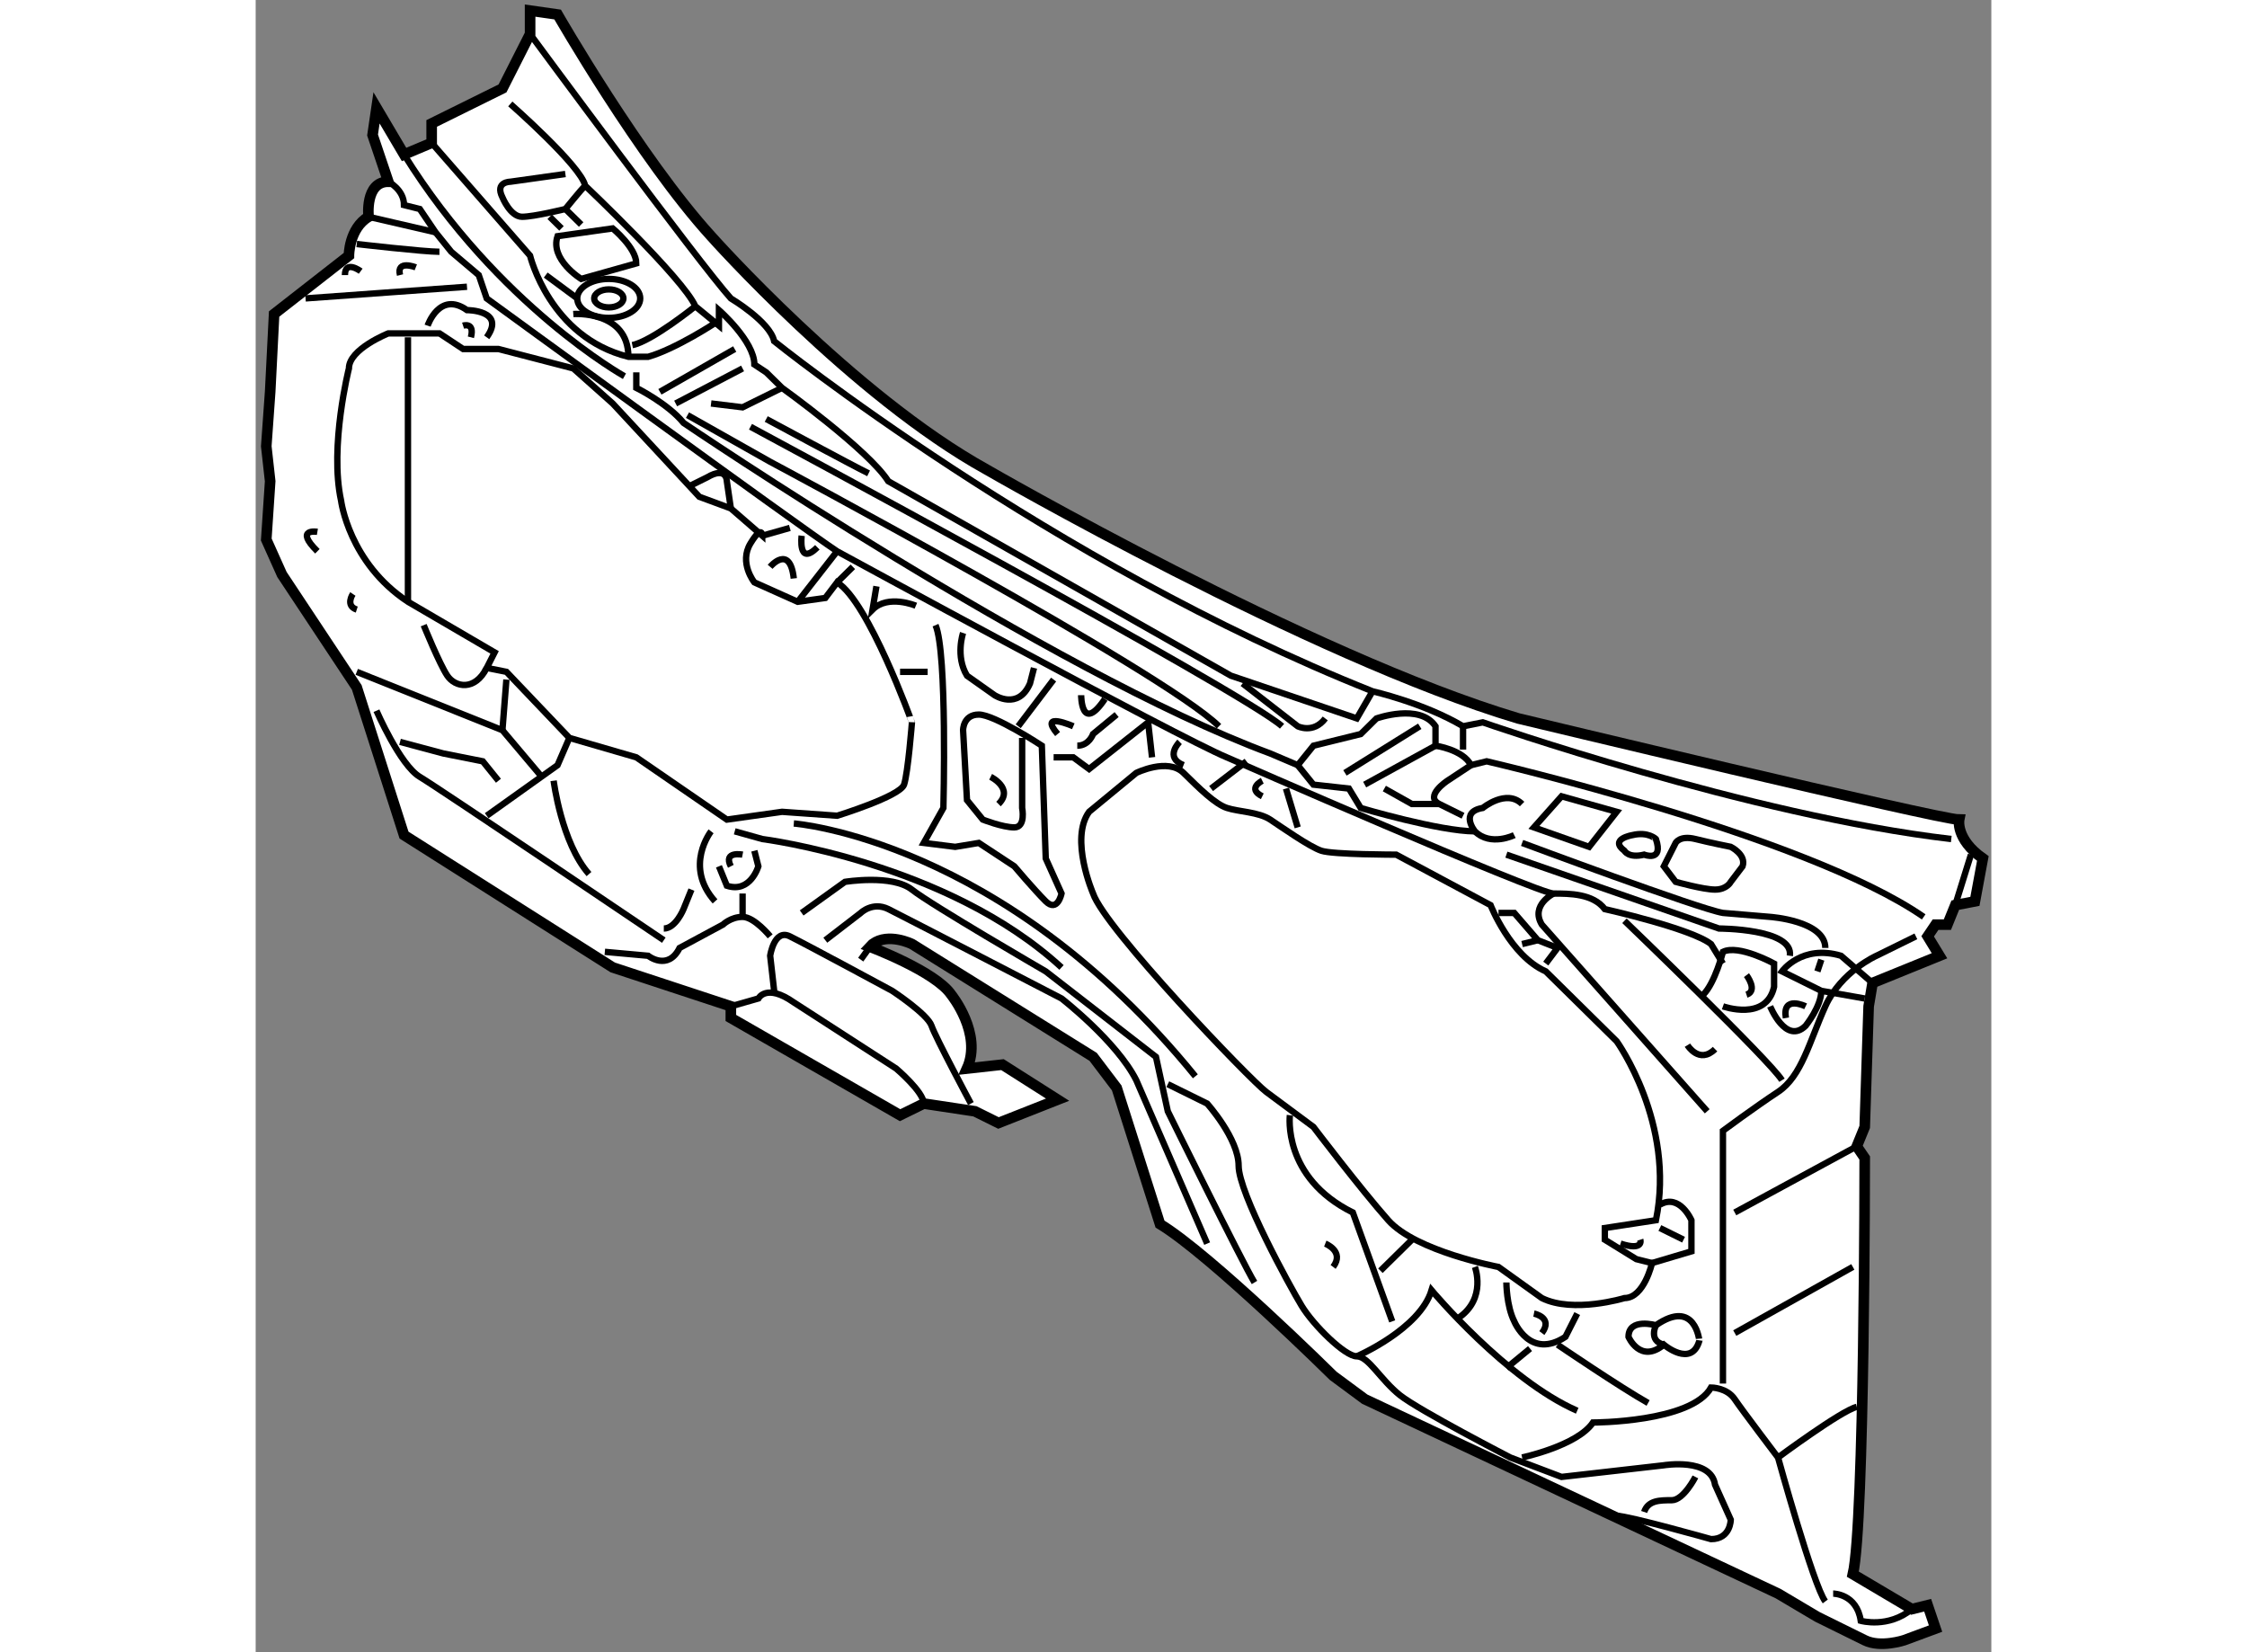 <?xml version="1.0" encoding="utf-8"?>
<!-- Generator: Adobe Illustrator 15.1.0, SVG Export Plug-In . SVG Version: 6.00 Build 0)  -->
<!DOCTYPE svg PUBLIC "-//W3C//DTD SVG 1.1//EN" "http://www.w3.org/Graphics/SVG/1.1/DTD/svg11.dtd">
<svg version="1.1" xmlns="http://www.w3.org/2000/svg" xmlns:xlink="http://www.w3.org/1999/xlink" x="0px" y="0px" width="244.8px"
	 height="180px" viewBox="146.511 19.034 81.858 77.922" enable-background="new 0 0 244.8 180" xml:space="preserve">
	
<rect x="146.511" y="19.034" width="81.858" height="77.922" fill="#808080" stroke="none"/>
	
<g><path fill="#FFFFFF" stroke="#000000" stroke-width="0.5" d="M175.484,63.688c0,0,3.089,1.159,3.833,2.258
				c0,0,1.486,1.833,0.741,3.483l1.674-0.185l2.6,1.653l-2.788,1.1l-1.113-0.552l-2.413-0.364l-1.115,0.548l-7.981-4.586v-0.549
				l-5.572-1.835l-9.842-6.24l-2.229-6.966l-3.528-5.323l-0.74-1.65l0.184-2.749l-0.184-1.651l0.184-2.568l0.186-3.669l3.528-2.754
				c0,0,0-1.283,0.928-1.832c0,0-0.185-1.653,0.931-1.653l-0.744-2.202l0.187-1.281l1.299,2.199l1.302-0.548v-0.916l3.341-1.652
				l1.301-2.568v-1.102l1.298,0.185c0,0,3.898,6.785,7.241,10.456c0,0,6.687,7.52,12.999,11.009c0,0,15.228,8.8,25.068,11.734
				c0,0,19.865,4.771,20.792,4.771c0,0-0.183,0.916,1.117,1.833l-0.374,2.022l-0.926,0.179l-0.372,0.919h-0.557l-0.373,0.552
				l0.558,0.916l-3.157,1.283l-0.185,1.102l-0.185,5.687l-0.374,0.917l0.374,0.549c0,0,0,17.242-0.559,19.628l2.784,1.648
				l0.743-0.184l0.373,1.102l-1.483,0.549c0,0-1.116,0.371-1.858,0c-0.741-0.367-2.229-1.1-2.229-1.1l-1.856-1.1l-19.495-9.169
				l-1.487-1.1c0,0-5.757-5.689-8.169-7.157l-2.042-6.421l-1.111-1.466l-8.544-5.321c0,0-1.114-0.552-1.856,0L175.484,63.688z"></path><path fill="none" stroke="#000000" stroke-width="0.3" d="M159.45,20.636c0,0,7.982,10.821,9.471,12.472
				c0,0,1.854,1.101,2.043,2.017c0,0,12.995,10.455,28.222,16.512c0,0,2.413,0.548,4.269,1.649l0.93-0.185
				c0,0,12.626,4.404,22.095,5.503"></path><line fill="none" stroke="#000000" stroke-width="0.3" x1="227.407" y1="59.341" x2="226.666" y2="61.723"></line><path fill="none" stroke="#000000" stroke-width="0.3" d="M158.52,23.936c0,0,3.343,2.935,3.53,3.853c0,0,4.641,4.399,5.196,5.688
				l0.95,0.78l0.164,0.136v-0.734c0,0,1.671,1.465,1.671,2.566l0.559,0.369l0.744,0.731c0,0,4.084,2.935,5.013,4.405l16.155,9.17
				l5.941,2.015l0.742-1.28"></path><line fill="none" stroke="#000000" stroke-width="0.3" x1="203.454" y1="53.286" x2="203.454" y2="54.386"></line><line fill="none" stroke="#000000" stroke-width="0.3" x1="202.154" y1="54.203" x2="198.814" y2="56.038"></line><line fill="none" stroke="#000000" stroke-width="0.3" x1="201.413" y1="53.286" x2="197.884" y2="55.486"></line><path fill="none" stroke="#000000" stroke-width="0.3" d="M203.827,55.122l-1.111,0.734c0,0-1.117,0.734-0.375,1.099l1.113,0.552"></path><path fill="none" stroke="#000000" stroke-width="0.3" d="M205.869,58.42c0,0-1.116,0.554-1.855-0.179c0,0-0.744-0.917,0.37-1.102
				c0,0,1.114-0.916,1.855-0.185"></path><polygon fill="none" stroke="#000000" stroke-width="0.3" points="206.796,58.056 208.1,56.59 210.699,57.321 209.4,58.974 		"></polygon><path fill="none" stroke="#000000" stroke-width="0.3" d="M211.441,58.42c0,0-1.115,0.185-0.375,0.738
				c0,0,0.185,0.363,0.929,0.183c0,0,0.929,0.365,0.556-0.736C212.551,58.604,212.182,58.241,211.441,58.42z"></path><path fill="none" stroke="#000000" stroke-width="0.3" d="M213.48,58.789c0,0,0.188-0.369,0.932-0.185
				c0.739,0.185,1.668,0.369,1.668,0.369s0.745,0.367,0.557,0.917l-0.557,0.733c0,0-0.182,0.366-0.741,0.366
				c-0.557,0-1.858-0.366-1.858-0.366l-0.557-0.733L213.48,58.789z"></path><line fill="none" stroke="#000000" stroke-width="0.3" x1="169.104" y1="35.495" x2="165.576" y2="37.513"></line><line fill="none" stroke="#000000" stroke-width="0.3" x1="169.475" y1="36.41" x2="166.318" y2="38.063"></line><polyline fill="none" stroke="#000000" stroke-width="0.3" points="171.334,37.326 169.475,38.244 167.989,38.063 		"></polyline><path fill="none" stroke="#000000" stroke-width="0.3" d="M170.59,38.795c0,0,4.086,2.202,4.828,2.564"></path><path fill="none" stroke="#000000" stroke-width="0.3" d="M169.848,39.16c0,0,23.211,12.477,25.069,14.126"></path><path fill="none" stroke="#000000" stroke-width="0.3" d="M193.056,51.267l2.601,2.02c0,0,0.741,0.367,1.299-0.369"></path><path fill="none" stroke="#000000" stroke-width="0.3" d="M166.877,38.613l3.898,2.199c0,0,18.568,9.908,21.167,12.474"></path><path fill="none" stroke="#000000" stroke-width="0.3" d="M225.179,62.277c-5.567-3.857-20.61-7.338-20.61-7.338l-0.741,0.182
				c-0.373-0.736-1.673-0.918-1.673-0.918v-0.917c-0.74-1.101-2.782-0.369-2.782-0.369l-0.744,0.736l-2.23,0.55l-0.741,0.918
				l-1.296-0.551c-10.398-3.851-27.67-15.59-27.67-15.59c-0.742-0.917-2.229-1.654-2.229-1.654v-0.731"></path><path fill="none" stroke="#000000" stroke-width="0.3" d="M195.656,55.122l0.741,0.917l1.674,0.185l0.557,0.916
				c0,0,3.713,1.102,5.386,1.102"></path><polyline fill="none" stroke="#000000" stroke-width="0.3" points="199.742,56.223 201.043,56.954 202.341,56.954 		"></polyline><path fill="none" stroke="#000000" stroke-width="0.3" d="M206.239,58.789c0,0,8.358,3.118,9.472,3.301l2.228,0.187
				c0,0,2.6,0.182,2.6,1.463"></path><path fill="none" stroke="#000000" stroke-width="0.3" d="M205.498,59.341l10.025,3.484c0,0,3.53,0,3.344,1.285"></path><path fill="none" stroke="#000000" stroke-width="0.3" d="M224.811,63.194l-1.86,0.916c0,0-1.668,0.737-2.412,2.385
				c-0.744,1.647-1.116,3.3-2.229,4.034c-1.113,0.734-2.599,1.835-2.599,1.835v11.922"></path><path fill="none" stroke="#000000" stroke-width="0.3" d="M222.396,66.125l-2.045-0.361l-1.855-0.917c0,0,0.927-1.289,2.784-0.737
				l1.485,1.283"></path><path fill="none" stroke="#000000" stroke-width="0.3" d="M215.711,66.495c0,0,2.04,0.731,2.412-0.919v-1.099
				c0,0-1.669-0.919-2.412-0.552c0,0-0.372,1.468-0.929,2.02"></path><path fill="none" stroke="#000000" stroke-width="0.3" d="M217.938,66.495c0,0,0.741,1.832,1.673,0.918
				c0,0,0.739-0.918,0.739-1.65"></path><line fill="none" stroke="#000000" stroke-width="0.3" x1="220.351" y1="64.293" x2="220.166" y2="64.847"></line><path fill="none" stroke="#000000" stroke-width="0.3" d="M219.611,66.495c0,0-1.116-0.55-0.932,0.549"></path><path fill="none" stroke="#000000" stroke-width="0.3" d="M216.821,65.024c0,0,0.561,0.739,0,0.921"></path><path fill="none" stroke="#000000" stroke-width="0.3" d="M154.809,25.772l4.642,5.317c0,0,0.928,3.853,4.639,4.772h0.931
				c1.299-0.367,3.177-1.605,3.177-1.605"></path><path fill="none" stroke="#000000" stroke-width="0.3" d="M163.904,36.778c0,0-5.943-3.301-10.397-10.458"></path><path fill="none" stroke="#000000" stroke-width="0.3" d="M163.349,29.806c0,0,1.113,0.917,1.113,1.651l-2.6,0.731
				c0,0-1.484-0.913-1.114-2.014L163.349,29.806z"></path><path fill="none" stroke="#000000" stroke-width="0.3" d="M161.118,27.24l-2.599,0.365c0,0-0.741,0-0.37,0.736
				c0,0,0.37,0.917,0.928,0.917c0.556,0,2.041-0.367,2.041-0.367s0.744-0.917,0.932-1.102"></path><line fill="none" stroke="#000000" stroke-width="0.3" x1="161.118" y1="28.891" x2="161.862" y2="29.622"></line><line fill="none" stroke="#000000" stroke-width="0.3" x1="160.378" y1="29.258" x2="160.934" y2="29.806"></line><path fill="none" stroke="#000000" stroke-width="0.3" d="M161.491,33.844c0,0,2.598-0.185,2.598,2.018"></path><path fill="none" stroke="#000000" stroke-width="0.3" d="M167.246,33.477c0,0-2.041,1.648-2.971,1.833"></path><ellipse fill="none" stroke="#000000" stroke-width="0.3" cx="163.162" cy="33.107" rx="1.485" ry="0.919"></ellipse><ellipse fill="none" stroke="#000000" stroke-width="0.3" cx="163.166" cy="33.107" rx="0.688" ry="0.425"></ellipse><line fill="none" stroke="#000000" stroke-width="0.3" x1="161.677" y1="33.107" x2="160.19" y2="32.007"></line><path fill="none" stroke="#000000" stroke-width="0.3" d="M152.766,27.604c0,0,0.741,0.367,0.741,1.102l0.744,0.185l0.744,1.099
				l0.741,0.919l1.297,1.099l0.374,1.101c0,0,14.854,10.824,16.526,11.925c0,0,16.153,8.803,18.382,9.72
				c0,0,14.667,6.422,15.411,6.422c0.742,0,1.855,0,2.413,0.733c0,0,4.086,0.918,5.012,1.651l0.56,0.919"></path><path fill="none" stroke="#000000" stroke-width="0.3" d="M211.066,62.459c0,0,6.872,6.604,7.429,7.52"></path><path fill="none" stroke="#000000" stroke-width="0.3" d="M207.727,61.174c0,0-1.113,0.548-0.556,1.468l7.798,8.803"></path><line fill="none" stroke="#000000" stroke-width="0.3" x1="222.021" y1="73.099" x2="216.268" y2="76.218"></line><line fill="none" stroke="#000000" stroke-width="0.3" x1="221.837" y1="78.784" x2="216.268" y2="81.905"></line><path fill="none" stroke="#000000" stroke-width="0.3" d="M206.239,87.772c0,0,2.6-0.551,3.343-1.649c0,0,4.644,0,5.569-1.651
				c0,0,0.747,0,1.116,0.552c0.369,0.546,2.042,2.749,2.042,2.749s1.671,6.051,2.229,6.788"></path><path fill="none" stroke="#000000" stroke-width="0.3" d="M218.31,87.772c0,0,2.97-2.203,3.712-2.386"></path><path fill="none" stroke="#000000" stroke-width="0.3" d="M220.909,94.192c0,0,1.114,0,1.302,1.283c0,0,1.299,0.367,2.41-0.551"></path><path fill="none" stroke="#000000" stroke-width="0.3" d="M214.412,88.688c0,0-0.558,1.1-1.116,1.1c-0.56,0-1.114,0-1.301,0.554"></path><path fill="none" stroke="#000000" stroke-width="0.3" d="M170.964,65.763l-0.188-1.653c0,0,0.188-1.285,0.929-0.916
				c0.743,0.364,4.825,2.569,4.825,2.569s1.675,1.099,1.857,1.65c0.187,0.55,1.856,3.668,1.856,3.668"></path><path fill="none" stroke="#000000" stroke-width="0.3" d="M168.921,66.495l1.299-0.371c0,0,0.37-0.731,1.671,0.185l4.825,3.119
				c0,0,1.302,1.101,1.302,1.653"></path><line fill="none" stroke="#000000" stroke-width="0.3" x1="175.047" y1="64.293" x2="175.484" y2="63.688"></line><path fill="none" stroke="#000000" stroke-width="0.3" d="M173.377,63.376l1.67-1.286c0,0,0.555-0.547,1.3-0.183
				c0.742,0.37,8.17,4.217,8.17,4.217s2.6,2.018,3.526,3.855l3.343,7.706"></path><path fill="none" stroke="#000000" stroke-width="0.3" d="M172.261,62.09l2.042-1.466c0,0,2.227-0.366,3.158,0.366
				c0.926,0.733,6.312,3.857,6.312,3.857l5.198,4.032l0.558,2.566c0,0,3.527,7.156,4.088,8.073"></path><path fill="none" stroke="#000000" stroke-width="0.3" d="M189.528,70.166l1.857,0.916c0,0,1.485,1.65,1.485,2.934
				c0,1.285,2.416,5.687,2.972,6.603c0.555,0.917,2.041,2.383,2.601,2.383c0.554,0,1.113,1.102,2.04,1.837
				c0.93,0.73,5.199,2.934,5.199,2.934l2.417,0.916l4.824-0.549c0,0,2.228-0.367,2.415,0.918l0.741,1.648c0,0,0,0.917-0.929,0.917
				c0,0-3.895-1.1-4.452-1.1"></path><path fill="none" stroke="#000000" stroke-width="0.3" d="M198.443,83.001c0,0,2.97-1.281,3.526-3.117
				c0,0,3.528,4.219,6.869,5.684"></path><path fill="none" stroke="#000000" stroke-width="0.3" d="M171.891,57.871c0,0,9.842,0.734,18.938,11.924"></path><path fill="none" stroke="#000000" stroke-width="0.3" d="M195.287,71.63c0,0-0.37,2.934,2.969,4.588l1.857,5.135"></path><line fill="none" stroke="#000000" stroke-width="0.3" x1="201.043" y1="77.501" x2="199.557" y2="78.965"></line><path fill="none" stroke="#000000" stroke-width="0.3" d="M204.014,78.784c0,0,0.557,1.468-0.744,2.384"></path><path fill="none" stroke="#000000" stroke-width="0.3" d="M205.498,79.518c0,0,0,1.1,0.371,1.834c0,0,0.744,1.833,2.413,0.731
				c0,0,0.189-0.364,0.557-1.099"></path><line fill="none" stroke="#000000" stroke-width="0.3" x1="206.613" y1="82.636" x2="205.498" y2="83.555"></line><path fill="none" stroke="#000000" stroke-width="0.3" d="M207.911,82.453c0,0,2.969,2.018,4.271,2.749"></path><path fill="none" stroke="#000000" stroke-width="0.3" d="M212.551,81.536c0,0-1.294-0.368-1.294,0.548
				c0,0,0.556,1.287,1.667,0.369c0,0,1.302,1.102,1.674-0.185C214.598,82.269,214.41,80.252,212.551,81.536z"></path><path fill="none" stroke="#000000" stroke-width="0.3" d="M212.551,81.536c0,0-0.369,0.733,0.373,0.917"></path><path fill="none" stroke="#000000" stroke-width="0.3" d="M206.796,80.985c0,0,0.931,0.183,0.375,0.919"></path><path fill="none" stroke="#000000" stroke-width="0.3" d="M196.955,77.686c0,0,0.929,0.364,0.372,1.099"></path><path fill="none" stroke="#000000" stroke-width="0.3" d="M186.005,61.174c0,0-1.116-2.57-0.188-3.853l2.226-1.835
				c0,0,1.485-0.731,2.229,0c0.745,0.736,1.489,1.468,2.044,1.652c0.556,0.183,1.486,0.185,2.045,0.55
				c0.557,0.368,1.853,1.285,2.413,1.47c0.554,0.183,3.527,0.183,3.527,0.183l4.452,2.382c0,0,0.93,2.387,2.603,3.124l3.344,3.296
				c0,0,2.781,3.854,1.852,8.439l-2.411,0.368v0.552l1.486,0.916l0.74,0.185c0,0-0.371,1.651-1.3,1.651c0,0-2.41,0.736-3.896,0
				l-2.046-1.468c0,0-3.897-0.735-5.198-2.203c-1.299-1.466-3.529-4.4-3.529-4.4s-1.482-1.1-2.225-1.652
				C193.429,69.979,186.562,62.825,186.005,61.174z"></path><line fill="none" stroke="#000000" stroke-width="0.3" x1="195.103" y1="56.223" x2="195.656" y2="58.056"></line><line fill="none" stroke="#000000" stroke-width="0.3" x1="193.241" y1="54.939" x2="191.57" y2="56.223"></line><path fill="none" stroke="#000000" stroke-width="0.3" d="M193.986,55.855c0,0-0.745,0.367,0,0.734"></path><polyline fill="none" stroke="#000000" stroke-width="0.3" points="188.786,54.752 188.602,53.102 185.817,55.302 185.073,54.752 
				184.144,54.752 		"></polyline><line fill="none" stroke="#000000" stroke-width="0.3" x1="184.144" y1="51.084" x2="182.474" y2="53.286"></line><path fill="none" stroke="#000000" stroke-width="0.3" d="M182.66,53.835v3.303c0,0,0.183,0.917-0.371,0.917
				c-0.557,0-1.485-0.368-1.485-0.368l-0.745-0.917l-0.185-3.3c0,0,0-0.736,0.741-0.736c0.744,0,2.973,1.468,2.973,1.468l0.185,5.318
				l0.744,1.653c0,0-0.185,0.916-0.744,0.369c-0.555-0.554-1.483-1.652-1.483-1.652l-1.674-1.102l-1.113,0.185l-1.484-0.185
				l0.927-1.65c0,0,0.188-7.335-0.371-8.621"></path><path fill="none" stroke="#000000" stroke-width="0.3" d="M212.366,78.602l1.859-0.552v-1.468c0,0-0.558-1.281-1.489-0.731"></path><line fill="none" stroke="#000000" stroke-width="0.3" x1="212.736" y1="76.949" x2="213.854" y2="77.501"></line><path fill="none" stroke="#000000" stroke-width="0.3" d="M211.813,77.501c0,0,0.183,0.548-0.933,0.185"></path><path fill="none" stroke="#000000" stroke-width="0.3" d="M214.037,68.327c0,0,0.561,0.917,1.302,0.185"></path><polyline fill="none" stroke="#000000" stroke-width="0.3" points="205.125,62.09 205.869,62.09 206.982,63.376 207.911,63.741 
				207.355,64.478 		"></polyline><line fill="none" stroke="#000000" stroke-width="0.3" x1="206.982" y1="63.376" x2="206.239" y2="63.558"></line><path fill="none" stroke="#000000" stroke-width="0.3" d="M185.443,51.821c0,0,0,1.832,1.118,0.179"></path><path fill="none" stroke="#000000" stroke-width="0.3" d="M184.332,53.653c-0.93-1.101,0.741-0.367,0.741-0.367"></path><path fill="none" stroke="#000000" stroke-width="0.3" d="M187.116,52.735l-1.111,0.917c0,0-0.188,0.55-0.745,0.55"></path><path fill="none" stroke="#000000" stroke-width="0.3" d="M190.087,54.023c0,0-0.743,0.729,0.185,1.098"></path><path fill="none" stroke="#000000" stroke-width="0.3" d="M179.874,48.885c0,0-0.372,1.101,0.185,2.017l1.301,0.919
				c0,0,1.114,0.731,1.671-0.555l0.188-0.731"></path><path fill="none" stroke="#000000" stroke-width="0.3" d="M173.934,46.5l-0.557,0.735l-1.302,0.181l-2.044-0.916
				c0,0-0.741-0.921-0.184-1.837c0.558-0.917,0.558-0.363,0.558-0.363l-1.484-1.288l-1.488-0.55l-4.084-4.399l-1.857-1.653
				l-3.53-0.916h-1.668l-1.114-0.737h-2.413c0,0-1.858,0.737-1.858,1.652c0,0-0.928,3.67-0.37,6.237c0,0,0.37,2.932,3.156,4.769
				l4.085,2.387l-0.371,0.732l0.929,0.185l2.969,3.116l3.157,0.917l4.271,2.936l2.601-0.367l2.6,0.185c0,0,2.969-0.916,3.155-1.468
				c0.185-0.552,0.372-2.937,0.372-2.937S175.418,47.416,173.934,46.5z"></path><line fill="none" stroke="#000000" stroke-width="0.3" x1="178.204" y1="50.72" x2="176.902" y2="50.72"></line><path fill="none" stroke="#000000" stroke-width="0.3" d="M177.647,47.602c0,0-1.301-0.552-2.043,0.182l0.184-1.1"></path><line fill="none" stroke="#000000" stroke-width="0.3" x1="174.676" y1="45.766" x2="173.934" y2="46.5"></line><line fill="none" stroke="#000000" stroke-width="0.3" x1="173.934" y1="45.032" x2="172.075" y2="47.416"></line><path fill="none" stroke="#000000" stroke-width="0.3" d="M168.921,43.013l-0.188-1.281c0,0,0-0.735-0.93-0.185l-0.741,0.367"></path><line fill="none" stroke="#000000" stroke-width="0.3" x1="171.704" y1="43.931" x2="170.405" y2="44.3"></line><path fill="none" stroke="#000000" stroke-width="0.3" d="M170.775,45.766c0,0,0.929-1.103,1.115,0.549"></path><path fill="none" stroke="#000000" stroke-width="0.3" d="M172.261,44.3c0,0-0.186,1.466,0.741,0.547"></path><path fill="none" stroke="#000000" stroke-width="0.3" d="M181.173,55.671c0,0,1.116,0.552,0.371,1.283"></path><path fill="none" stroke="#000000" stroke-width="0.3" d="M154.621,34.393c0,0,0.558-1.653,1.855-0.734c0,0,1.855,0,0.931,1.283"></path><path fill="none" stroke="#000000" stroke-width="0.3" d="M156.293,34.393c0,0,0.558-0.185,0.369,0.549"></path><line fill="none" stroke="#000000" stroke-width="0.3" x1="148.864" y1="33.107" x2="156.477" y2="32.558"></line><path fill="none" stroke="#000000" stroke-width="0.3" d="M151.278,30.543c0,0,3.156,0.365,3.9,0.365"></path><line fill="none" stroke="#000000" stroke-width="0.3" x1="151.835" y1="29.258" x2="154.995" y2="29.989"></line><path fill="none" stroke="#000000" stroke-width="0.3" d="M154.063,31.642c0,0-0.928-0.367-0.744,0.365"></path><path fill="none" stroke="#000000" stroke-width="0.3" d="M151.464,31.824c0,0-0.743-0.549-0.743,0.183"></path><path fill="none" stroke="#000000" stroke-width="0.3" d="M149.422,44.116c0,0-1.116-0.185,0,0.917"></path><path fill="none" stroke="#000000" stroke-width="0.3" d="M151.094,47.047c0,0-0.373,0.555,0.185,0.736"></path><line fill="none" stroke="#000000" stroke-width="0.3" x1="153.693" y1="34.942" x2="153.693" y2="47.416"></line><path fill="none" stroke="#000000" stroke-width="0.3" d="M154.435,48.518c0,0,0.744,1.832,1.115,2.384
				c0.372,0.552,1.301,0.735,1.857-0.367"></path><polyline fill="none" stroke="#000000" stroke-width="0.3" points="151.278,50.72 158.149,53.472 160.004,55.671 		"></polyline><polyline fill="none" stroke="#000000" stroke-width="0.3" points="161.305,53.835 160.748,55.122 157.407,57.506 		"></polyline><line fill="none" stroke="#000000" stroke-width="0.3" x1="158.336" y1="51.084" x2="158.149" y2="53.472"></line><path fill="none" stroke="#000000" stroke-width="0.3" d="M152.208,52.552c0,0,1.115,2.569,2.043,3.119
				c0.928,0.552,11.509,7.705,11.509,7.705"></path><path fill="none" stroke="#000000" stroke-width="0.3" d="M162.978,63.925l2.042,0.185c0,0,0.929,0.737,1.484-0.369l2.043-1.099
				c0,0,0.374-0.365,0.928-0.365c0.557,0,1.301,0.917,1.301,0.917"></path><path fill="none" stroke="#000000" stroke-width="0.3" d="M167.989,58.241c0,0-1.299,1.65,0.187,3.303"></path><path fill="none" stroke="#000000" stroke-width="0.3" d="M167.063,60.99l-0.372,0.917c0,0-0.372,0.918-0.931,0.918"></path><path fill="none" stroke="#000000" stroke-width="0.3" d="M160.564,55.855c0,0,0.369,2.934,1.668,4.402"></path><polyline fill="none" stroke="#000000" stroke-width="0.3" points="153.319,54.023 155.365,54.57 157.222,54.939 157.961,55.855 
						"></polyline><path fill="none" stroke="#000000" stroke-width="0.3" d="M169.104,58.241l1.301,0.364c0,0,8.728,1.101,14.111,6.056"></path><path fill="none" stroke="#000000" stroke-width="0.3" d="M170.031,59.158l0.188,0.733c0,0-0.372,1.283-1.486,0.916l-0.373-0.916"></path><line fill="none" stroke="#000000" stroke-width="0.3" x1="169.475" y1="61.174" x2="169.475" y2="62.277"></line><path fill="none" stroke="#000000" stroke-width="0.3" d="M169.475,59.341c0,0-0.928-0.183-0.554,0.55"></path></g>


</svg>
